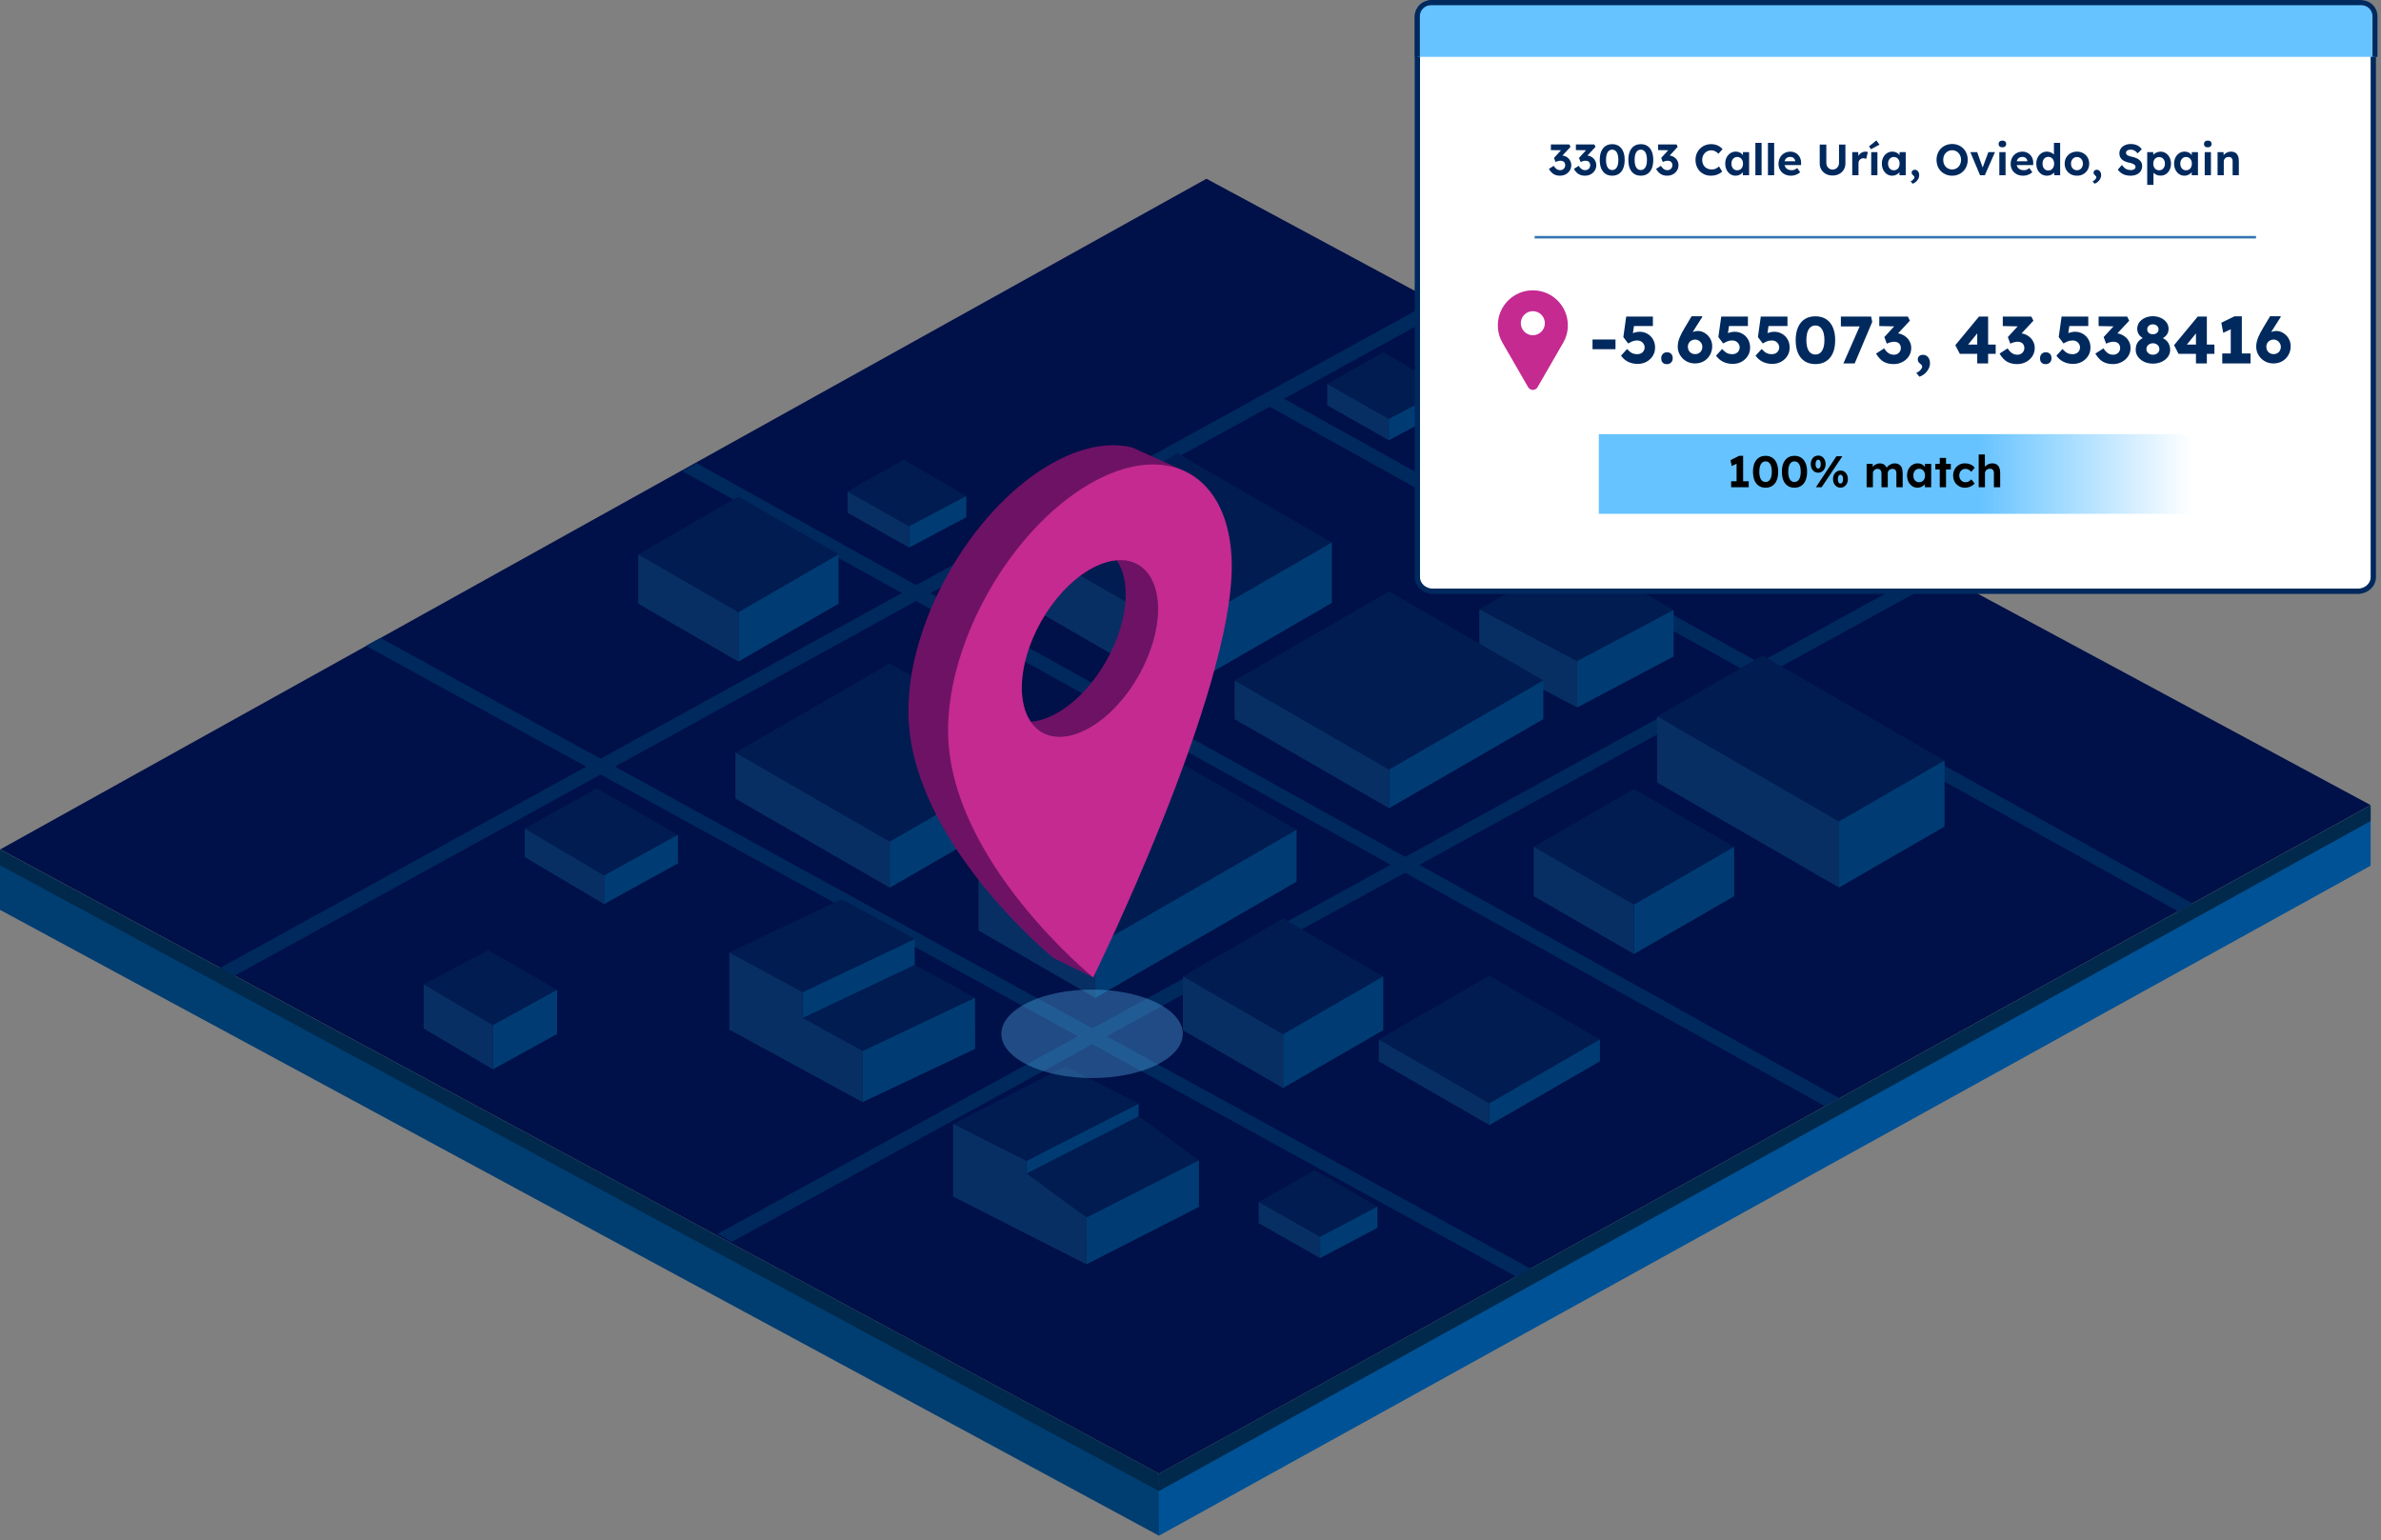 <svg xmlns="http://www.w3.org/2000/svg" width="538" height="348" viewBox="0 0 538 348" fill="none"><rect x="0" y="0" width="538" height="348" fill="#808080" stroke="none"/><path d="M261.87 332.98L0.06 191.93L272.6 40.39L535.66 181.92L261.87 332.98Z" fill="#001048"></path><path d="M326.86 69.92L323.6 68.13L49.03 219.08L52.29 220.88L326.86 69.92Z" fill="#00295E"></path><path d="M285.63 91.21L288.89 89.41L495.49 204.18L492.23 205.97L285.63 91.21Z" fill="#00295E"></path><path d="M154.15 106.45L157.41 104.65L415.6 248.14L412.35 249.94L154.15 106.45Z" fill="#00295E"></path><path d="M82.68 145.94L85.94 144.14L346.04 286.78L342.78 288.58L82.68 145.94Z" fill="#00295E"></path><path d="M439.5 130.3L436.24 128.51L162.12 278.81L165.38 280.6L439.5 130.3Z" fill="#00295E"></path><path d="M0 192.9V205.59L261.91 347.02L261.87 333.95L0 192.9Z" fill="#003D71"></path><path d="M0 191.93V195.5L261.91 336.93L261.87 332.98L0 191.93Z" fill="#00294C"></path><path d="M535.66 182.92V195.61L261.84 347.02L261.87 333.95L535.66 182.92Z" fill="#005296"></path><path d="M535.66 181.95V185.52L261.84 336.93L261.87 332.98L535.66 181.95Z" fill="#00294C"></path><path d="M266.06 142.7L231.18 122.57L266.06 102.43L300.93 122.57L266.06 142.7Z" fill="#001C51"></path><path d="M300.93 122.57L266.06 142.7V156.39L300.93 136.25V122.57Z" fill="#003C73"></path><path d="M266.06 156.39L231.18 136.25V122.57L266.06 142.7V156.39Z" fill="#072F63"></path><path d="M356.36 149.37L334.25 137.68L356.06 125.16L378.16 137.84L356.36 149.37Z" fill="#001C51"></path><path d="M378.16 148.34L356.36 159.86V149.37L378.16 137.84V148.34Z" fill="#003C73"></path><path d="M356.36 159.86L334.25 148.18V137.68L356.36 149.37V159.86Z" fill="#072F63"></path><path d="M313.85 173.89L278.97 153.75L313.85 133.61L348.72 153.75L313.85 173.89Z" fill="#001C51"></path><path d="M348.72 153.75L313.85 173.89V182.63L348.72 162.5V153.75Z" fill="#003C73"></path><path d="M313.85 182.63L278.97 162.5V153.75L313.85 173.89V182.63Z" fill="#072F63"></path><path d="M391.24 125.12L377.33 117.22L390.01 110.05L404.18 118.27L391.24 125.12Z" fill="#001C51"></path><path d="M404.18 123.09L391.24 129.93V125.12L404.18 118.27V123.09Z" fill="#003C73"></path><path d="M391.24 129.93L377.33 122.04V117.22L391.24 125.12V129.93Z" fill="#072F63"></path><path d="M313.8 94.66L299.9 86.76L312.57 79.6L326.75 87.82L313.8 94.66Z" fill="#001C51"></path><path d="M326.75 92.63L313.8 99.47V94.66L326.75 87.82V92.63Z" fill="#003C73"></path><path d="M313.8 99.47L299.9 91.58V86.76L313.8 94.66V99.47Z" fill="#072F63"></path><path d="M205.4 118.92L191.49 111.03L204.17 103.86L218.34 112.08L205.4 118.92Z" fill="#001C51"></path><path d="M218.34 116.89L205.4 123.73V118.92L218.34 112.08V116.89Z" fill="#003C73"></path><path d="M205.4 123.73L191.49 115.84V111.03L205.4 118.92V123.73Z" fill="#072F63"></path><path d="M201.04 190.18L166.16 170.05L201.04 149.91L235.91 170.05L201.04 190.18Z" fill="#001C51"></path><path d="M235.91 170.05L201.04 190.18V200.58L235.91 180.45V170.05Z" fill="#003C73"></path><path d="M201.04 200.58L166.16 180.45V170.05L201.04 190.18V200.58Z" fill="#072F63"></path><path d="M247.49 213.75L221.1 198.52L266.59 172.25L292.98 187.48L247.49 213.75Z" fill="#001C51"></path><path d="M247.49 221.26V213.75L292.98 187.48V195V191.7V199.22L247.49 225.48V217.97V221.26Z" fill="#003C73"></path><path d="M247.49 217.97V225.48L221.1 210.25V202.73V206.02V198.52L247.49 213.75V221.26V217.97Z" fill="#072F63"></path><path d="M415.53 185.6L439.38 171.84L398.27 148.1L374.42 161.87L415.53 185.6Z" fill="#001C51"></path><path d="M415.53 192.39V185.6L374.42 161.87V176.81L415.53 200.55V193.76" fill="#072F63"></path><path d="M415.53 193.76V200.55L439.38 186.78V179.99V178.62V171.84L415.53 185.6V192.39V193.76Z" fill="#003C73"></path><path d="M136.49 197.82L118.56 187.21L134.82 178.12L153.19 188.62L136.49 197.82Z" fill="#001C51"></path><path d="M153.19 195.09L136.49 204.29V197.82L153.19 188.62V195.09Z" fill="#003C73"></path><path d="M136.49 204.29L118.56 193.67V187.21L136.49 197.82V204.29Z" fill="#072F63"></path><path d="M153.2 192.05L136.65 201.19V200.66L153.2 191.52V192.05Z" fill="#003C73"></path><path d="M181.33 234.51L206.7 222.47L206.67 212.16L181.33 224.18V234.51Z" fill="#003C73"></path><path d="M181.33 224.18L206.67 212.16L190.16 203.17L164.78 215.2L181.33 224.18Z" fill="#001C51"></path><path d="M194.94 249.03L220.34 237L220.31 225.42L194.94 237.44V249.03Z" fill="#003C73"></path><path d="M194.94 237.44L220.31 225.42L206.71 218.01L181.32 230.05L194.94 237.44Z" fill="#001C51"></path><path d="M181.33 224.18L181.32 230.05L194.94 237.44L194.93 249.06L164.78 232.66V215.2L181.33 224.18Z" fill="#072F63"></path><path d="M111.35 231.65L95.73 222.41L110.3 214.68L125.89 223.64L111.35 231.65Z" fill="#001C51"></path><path d="M125.89 233.63L111.35 241.64V231.65L125.89 223.64V233.63Z" fill="#003C73"></path><path d="M111.35 241.64L95.73 232.4V222.41L111.35 231.65V241.64Z" fill="#072F63"></path><path d="M289.91 233.69L267.28 220.62L289.91 207.55L312.55 220.62L289.91 233.69Z" fill="#001C51"></path><path d="M312.55 220.62L289.91 233.69V245.85L312.55 232.78V220.62Z" fill="#003C73"></path><path d="M289.91 245.85L267.28 232.78V220.62L289.91 233.69V245.85Z" fill="#072F63"></path><path d="M369.2 204.41L346.56 191.34L369.2 178.27L391.84 191.34L369.2 204.41Z" fill="#001C51"></path><path d="M391.84 191.34L369.2 204.41V215.57L391.84 202.5V191.34Z" fill="#003C73"></path><path d="M369.2 215.57L346.56 202.5V191.34L369.2 204.41V215.57Z" fill="#072F63"></path><path d="M166.84 138.33L144.2 125.26L166.84 112.19L189.47 125.26L166.84 138.33Z" fill="#001C51"></path><path d="M189.47 125.26L166.84 138.33V149.49L189.47 136.42V125.26Z" fill="#003C73"></path><path d="M166.84 149.49L144.2 136.42V125.26L166.84 138.33V149.49Z" fill="#072F63"></path><path d="M298.29 279.47L284.39 271.58L297.06 264.41L311.24 272.63L298.29 279.47Z" fill="#001C51"></path><path d="M311.24 277.44L298.29 284.28V279.47L311.24 272.63V277.44Z" fill="#003C73"></path><path d="M298.29 284.28L284.39 276.39V271.58L298.29 279.47V284.28Z" fill="#072F63"></path><path d="M336.53 249.3L311.54 234.87L336.53 220.44L361.52 234.87L336.53 249.3Z" fill="#001C51"></path><path d="M361.52 234.87L336.53 249.3V254.23L361.52 239.81V234.87Z" fill="#003C73"></path><path d="M336.53 254.23L311.54 239.81V234.87L336.53 249.3V254.23Z" fill="#072F63"></path><path d="M231.91 269.63L257.28 256.68L257.26 249.37L231.91 262.3V269.63Z" fill="#003C73"></path><path d="M231.91 262.3L257.26 249.37L240.74 240.97L215.36 253.93L231.91 262.3Z" fill="#001C51"></path><path d="M245.53 285.67L270.92 272.71L270.9 262.13L245.53 275.07V285.67Z" fill="#003C73"></path><path d="M245.53 275.07L270.9 262.13L257.29 252.22L231.9 265.18L245.53 275.07Z" fill="#001C51"></path><path d="M231.91 262.3V265.18L245.53 275.07L245.51 285.7L215.36 270.38V253.93L231.91 262.3Z" fill="#072F63"></path><path d="M532.776 0.6H323.744C321.82 0.6 320.26 2.029 320.26 3.792V130.408C320.26 132.171 321.82 133.6 323.744 133.6H532.776C534.7 133.6 536.26 132.171 536.26 130.408V3.792C536.26 2.029 534.7 0.6 532.776 0.6Z" fill="white" stroke="#00295E" stroke-width="1.2" stroke-miterlimit="10"></path><path d="M320.26 12.84V3.67C320.26 1.98 321.63 0.61 323.32 0.61H533.58C535.27 0.61 536.64 1.98 536.64 3.67V12.84" fill="#66C3FF"></path><path d="M320.26 12.84V3.67C320.26 1.98 321.63 0.61 323.32 0.61H533.58C535.27 0.61 536.64 1.98 536.64 3.67V12.84" stroke="#00295E" stroke-width="1.13" stroke-miterlimit="10"></path><path d="M352.48 39.699C351.946 39.699 351.478 39.584 351.075 39.353C350.68 39.122 350.314 38.727 349.978 38.166L351.065 37.474C351.217 37.705 351.369 37.892 351.52 38.038C351.679 38.182 351.844 38.288 352.015 38.354C352.186 38.42 352.364 38.453 352.549 38.453C352.747 38.453 352.931 38.407 353.103 38.314C353.274 38.222 353.409 38.093 353.508 37.929C353.614 37.757 353.667 37.563 353.667 37.345C353.667 37.121 353.624 36.933 353.538 36.781C353.452 36.63 353.327 36.514 353.162 36.435C352.997 36.356 352.803 36.317 352.579 36.317C352.48 36.317 352.371 36.327 352.252 36.346C352.134 36.366 352.012 36.399 351.886 36.445C351.761 36.485 351.626 36.534 351.481 36.593L351.135 35.684L352.964 33.686L353.34 33.953L350.433 33.913V32.638H354.596L354.863 33.181L352.579 35.654L352.233 35.248C352.285 35.222 352.371 35.199 352.49 35.179C352.615 35.153 352.73 35.14 352.836 35.14C353.139 35.14 353.423 35.196 353.686 35.308C353.95 35.42 354.184 35.575 354.389 35.773C354.593 35.971 354.751 36.201 354.863 36.465C354.982 36.729 355.041 37.012 355.041 37.316C355.041 37.77 354.926 38.179 354.695 38.542C354.471 38.898 354.164 39.181 353.775 39.392C353.393 39.597 352.961 39.699 352.48 39.699ZM358.13 39.699C357.596 39.699 357.128 39.584 356.725 39.353C356.33 39.122 355.964 38.727 355.628 38.166L356.716 37.474C356.867 37.705 357.019 37.892 357.17 38.038C357.329 38.182 357.494 38.288 357.665 38.354C357.836 38.42 358.014 38.453 358.199 38.453C358.397 38.453 358.581 38.407 358.753 38.314C358.924 38.222 359.059 38.093 359.158 37.929C359.264 37.757 359.317 37.563 359.317 37.345C359.317 37.121 359.274 36.933 359.188 36.781C359.102 36.63 358.977 36.514 358.812 36.435C358.647 36.356 358.453 36.317 358.229 36.317C358.13 36.317 358.021 36.327 357.902 36.346C357.784 36.366 357.662 36.399 357.536 36.445C357.411 36.485 357.276 36.534 357.131 36.593L356.785 35.684L358.614 33.686L358.99 33.953L356.083 33.913V32.638H360.246L360.513 33.181L358.229 35.654L357.883 35.248C357.935 35.222 358.021 35.199 358.14 35.179C358.265 35.153 358.38 35.14 358.486 35.14C358.789 35.14 359.073 35.196 359.336 35.308C359.6 35.42 359.834 35.575 360.039 35.773C360.243 35.971 360.401 36.201 360.513 36.465C360.632 36.729 360.691 37.012 360.691 37.316C360.691 37.77 360.576 38.179 360.345 38.542C360.121 38.898 359.814 39.181 359.425 39.392C359.043 39.597 358.611 39.699 358.13 39.699ZM364.284 39.699C363.691 39.699 363.183 39.557 362.761 39.274C362.346 38.99 362.026 38.585 361.802 38.057C361.584 37.523 361.475 36.884 361.475 36.139C361.475 35.394 361.584 34.757 361.802 34.23C362.026 33.696 362.346 33.287 362.761 33.004C363.183 32.72 363.691 32.578 364.284 32.578C364.878 32.578 365.385 32.72 365.807 33.004C366.229 33.287 366.549 33.696 366.767 34.23C366.991 34.757 367.103 35.394 367.103 36.139C367.103 36.884 366.991 37.523 366.767 38.057C366.549 38.585 366.229 38.99 365.807 39.274C365.385 39.557 364.878 39.699 364.284 39.699ZM364.284 38.423C364.726 38.423 365.069 38.225 365.313 37.83C365.557 37.434 365.679 36.87 365.679 36.139C365.679 35.394 365.557 34.82 365.313 34.418C365.069 34.016 364.726 33.814 364.284 33.814C363.836 33.814 363.49 34.016 363.246 34.418C363.008 34.82 362.89 35.394 362.89 36.139C362.89 36.87 363.008 37.434 363.246 37.83C363.49 38.225 363.836 38.423 364.284 38.423ZM370.746 39.699C370.152 39.699 369.644 39.557 369.223 39.274C368.807 38.99 368.487 38.585 368.263 38.057C368.046 37.523 367.937 36.884 367.937 36.139C367.937 35.394 368.046 34.757 368.263 34.23C368.487 33.696 368.807 33.287 369.223 33.004C369.644 32.72 370.152 32.578 370.746 32.578C371.339 32.578 371.847 32.72 372.269 33.004C372.691 33.287 373.01 33.696 373.228 34.23C373.452 34.757 373.564 35.394 373.564 36.139C373.564 36.884 373.452 37.523 373.228 38.057C373.01 38.585 372.691 38.99 372.269 39.274C371.847 39.557 371.339 39.699 370.746 39.699ZM370.746 38.423C371.187 38.423 371.53 38.225 371.774 37.83C372.018 37.434 372.14 36.87 372.14 36.139C372.14 35.394 372.018 34.82 371.774 34.418C371.53 34.016 371.187 33.814 370.746 33.814C370.297 33.814 369.951 34.016 369.707 34.418C369.47 34.82 369.351 35.394 369.351 36.139C369.351 36.87 369.47 37.434 369.707 37.83C369.951 38.225 370.297 38.423 370.746 38.423ZM376.703 39.699C376.168 39.699 375.7 39.584 375.298 39.353C374.903 39.122 374.537 38.727 374.2 38.166L375.288 37.474C375.44 37.705 375.592 37.892 375.743 38.038C375.901 38.182 376.066 38.288 376.238 38.354C376.409 38.42 376.587 38.453 376.772 38.453C376.97 38.453 377.154 38.407 377.326 38.314C377.497 38.222 377.632 38.093 377.731 37.929C377.837 37.757 377.889 37.563 377.889 37.345C377.889 37.121 377.846 36.933 377.761 36.781C377.675 36.63 377.55 36.514 377.385 36.435C377.22 36.356 377.026 36.317 376.801 36.317C376.703 36.317 376.594 36.327 376.475 36.346C376.356 36.366 376.234 36.399 376.109 36.445C375.984 36.485 375.849 36.534 375.704 36.593L375.357 35.684L377.187 33.686L377.563 33.953L374.655 33.913V32.638H378.819L379.086 33.181L376.801 35.654L376.455 35.248C376.508 35.222 376.594 35.199 376.712 35.179C376.838 35.153 376.953 35.14 377.059 35.14C377.362 35.14 377.645 35.196 377.909 35.308C378.173 35.42 378.407 35.575 378.611 35.773C378.816 35.971 378.974 36.201 379.086 36.465C379.205 36.729 379.264 37.012 379.264 37.316C379.264 37.77 379.149 38.179 378.918 38.542C378.694 38.898 378.387 39.181 377.998 39.392C377.616 39.597 377.184 39.699 376.703 39.699ZM386.602 39.699C386.094 39.699 385.626 39.613 385.197 39.442C384.775 39.264 384.406 39.017 384.09 38.7C383.78 38.377 383.539 37.998 383.368 37.563C383.196 37.121 383.111 36.64 383.111 36.119C383.111 35.611 383.2 35.143 383.378 34.714C383.556 34.279 383.806 33.904 384.129 33.587C384.452 33.264 384.831 33.013 385.267 32.835C385.702 32.657 386.173 32.568 386.681 32.568C387.011 32.568 387.334 32.614 387.65 32.707C387.973 32.792 388.267 32.921 388.53 33.093C388.801 33.264 389.031 33.468 389.223 33.706L388.293 34.734C388.135 34.576 387.97 34.441 387.798 34.329C387.634 34.21 387.456 34.121 387.264 34.062C387.08 33.996 386.882 33.963 386.671 33.963C386.387 33.963 386.12 34.016 385.87 34.121C385.626 34.227 385.412 34.375 385.227 34.566C385.042 34.751 384.894 34.978 384.782 35.248C384.676 35.512 384.624 35.806 384.624 36.129C384.624 36.458 384.676 36.758 384.782 37.029C384.887 37.292 385.036 37.52 385.227 37.711C385.418 37.896 385.646 38.041 385.909 38.146C386.18 38.245 386.476 38.295 386.8 38.295C387.011 38.295 387.215 38.265 387.413 38.206C387.611 38.146 387.792 38.064 387.957 37.958C388.128 37.853 388.28 37.731 388.412 37.592L389.134 38.75C388.975 38.928 388.761 39.089 388.491 39.234C388.227 39.379 387.93 39.495 387.601 39.58C387.271 39.659 386.938 39.699 386.602 39.699ZM392.145 39.699C391.709 39.699 391.317 39.58 390.968 39.343C390.618 39.106 390.341 38.782 390.137 38.374C389.933 37.965 389.83 37.497 389.83 36.969C389.83 36.442 389.933 35.977 390.137 35.575C390.348 35.166 390.631 34.846 390.987 34.615C391.344 34.378 391.749 34.26 392.204 34.26C392.461 34.26 392.695 34.299 392.906 34.378C393.124 34.451 393.312 34.553 393.47 34.685C393.635 34.817 393.773 34.968 393.885 35.14C393.997 35.311 394.076 35.496 394.123 35.694L393.826 35.644V34.368H395.22V39.6H393.806V38.344L394.123 38.314C394.07 38.499 393.984 38.674 393.865 38.839C393.747 39.003 393.598 39.152 393.42 39.284C393.249 39.409 393.054 39.511 392.837 39.59C392.619 39.663 392.389 39.699 392.145 39.699ZM392.53 38.483C392.794 38.483 393.025 38.42 393.223 38.295C393.42 38.169 393.572 37.995 393.678 37.77C393.79 37.54 393.846 37.273 393.846 36.969C393.846 36.673 393.79 36.412 393.678 36.188C393.572 35.964 393.42 35.789 393.223 35.664C393.025 35.532 392.794 35.466 392.53 35.466C392.273 35.466 392.046 35.532 391.848 35.664C391.657 35.789 391.505 35.964 391.393 36.188C391.281 36.412 391.225 36.673 391.225 36.969C391.225 37.273 391.281 37.54 391.393 37.77C391.505 37.995 391.657 38.169 391.848 38.295C392.046 38.42 392.273 38.483 392.53 38.483ZM396.638 39.6V32.282H398.043V39.6H396.638ZM399.478 39.6V32.282H400.882V39.6H399.478ZM404.693 39.699C404.126 39.699 403.632 39.584 403.21 39.353C402.788 39.122 402.458 38.806 402.221 38.403C401.983 38.001 401.865 37.54 401.865 37.019C401.865 36.617 401.931 36.247 402.063 35.911C402.194 35.575 402.379 35.285 402.616 35.041C402.854 34.79 403.134 34.599 403.457 34.467C403.787 34.329 404.143 34.26 404.525 34.26C404.881 34.26 405.211 34.325 405.514 34.457C405.817 34.583 406.078 34.764 406.295 35.001C406.52 35.232 406.691 35.506 406.81 35.822C406.928 36.139 406.981 36.485 406.968 36.861L406.958 37.296H402.755L402.527 36.435H405.801L405.643 36.613V36.396C405.629 36.218 405.57 36.056 405.465 35.911C405.366 35.766 405.237 35.654 405.079 35.575C404.921 35.496 404.743 35.456 404.545 35.456C404.255 35.456 404.008 35.512 403.803 35.624C403.605 35.736 403.454 35.901 403.348 36.119C403.243 36.336 403.19 36.6 403.19 36.91C403.19 37.227 403.256 37.5 403.388 37.731C403.526 37.962 403.717 38.143 403.961 38.275C404.212 38.4 404.505 38.463 404.842 38.463C405.072 38.463 405.283 38.426 405.475 38.354C405.666 38.281 405.87 38.156 406.088 37.978L406.76 38.918C406.569 39.089 406.358 39.234 406.127 39.353C405.897 39.465 405.659 39.551 405.415 39.61C405.171 39.669 404.931 39.699 404.693 39.699ZM414.085 39.659C413.524 39.659 413.023 39.544 412.581 39.313C412.146 39.076 411.803 38.753 411.553 38.344C411.302 37.929 411.177 37.461 411.177 36.94V32.667H412.67V36.851C412.67 37.128 412.733 37.378 412.858 37.602C412.983 37.82 413.152 37.995 413.363 38.127C413.58 38.258 413.821 38.324 414.085 38.324C414.355 38.324 414.599 38.258 414.816 38.127C415.041 37.995 415.215 37.82 415.341 37.602C415.472 37.378 415.538 37.128 415.538 36.851V32.667H416.982V36.94C416.982 37.461 416.857 37.929 416.607 38.344C416.356 38.753 416.01 39.076 415.568 39.313C415.133 39.544 414.638 39.659 414.085 39.659ZM418.524 39.6V34.368H419.878L419.928 36.05L419.691 35.703C419.77 35.433 419.898 35.189 420.076 34.972C420.254 34.747 420.462 34.573 420.699 34.447C420.943 34.322 421.197 34.26 421.461 34.26C421.573 34.26 421.682 34.269 421.787 34.289C421.893 34.309 421.982 34.332 422.054 34.358L421.678 35.901C421.599 35.862 421.504 35.829 421.392 35.802C421.28 35.769 421.164 35.753 421.046 35.753C420.887 35.753 420.739 35.783 420.6 35.842C420.469 35.895 420.353 35.974 420.254 36.079C420.155 36.178 420.076 36.297 420.017 36.435C419.964 36.574 419.938 36.725 419.938 36.89V39.6H418.524ZM422.811 39.6V34.368H424.215V39.6H422.811ZM422.751 33.725L422.326 33.073L423.978 31.728L424.68 32.687L422.751 33.725ZM427.532 39.699C427.097 39.699 426.705 39.58 426.355 39.343C426.006 39.106 425.729 38.782 425.525 38.374C425.32 37.965 425.218 37.497 425.218 36.969C425.218 36.442 425.32 35.977 425.525 35.575C425.736 35.166 426.019 34.846 426.375 34.615C426.731 34.378 427.137 34.26 427.592 34.26C427.849 34.26 428.083 34.299 428.294 34.378C428.511 34.451 428.699 34.553 428.858 34.685C429.022 34.817 429.161 34.968 429.273 35.14C429.385 35.311 429.464 35.496 429.51 35.694L429.214 35.644V34.368H430.608V39.6H429.194V38.344L429.51 38.314C429.458 38.499 429.372 38.674 429.253 38.839C429.134 39.003 428.986 39.152 428.808 39.284C428.637 39.409 428.442 39.511 428.225 39.59C428.007 39.663 427.776 39.699 427.532 39.699ZM427.918 38.483C428.182 38.483 428.412 38.42 428.61 38.295C428.808 38.169 428.96 37.995 429.065 37.77C429.177 37.54 429.233 37.273 429.233 36.969C429.233 36.673 429.177 36.412 429.065 36.188C428.96 35.964 428.808 35.789 428.61 35.664C428.412 35.532 428.182 35.466 427.918 35.466C427.661 35.466 427.433 35.532 427.236 35.664C427.044 35.789 426.893 35.964 426.781 36.188C426.669 36.412 426.612 36.673 426.612 36.969C426.612 37.273 426.669 37.54 426.781 37.77C426.893 37.995 427.044 38.169 427.236 38.295C427.433 38.42 427.661 38.483 427.918 38.483ZM432.164 41.509L431.729 40.985C431.986 40.859 432.191 40.708 432.342 40.53C432.501 40.352 432.58 40.197 432.58 40.065C432.58 40.006 432.563 39.943 432.53 39.877C432.497 39.811 432.425 39.729 432.313 39.63C432.168 39.518 432.069 39.412 432.016 39.313C431.97 39.208 431.947 39.096 431.947 38.977C431.947 38.786 432.016 38.634 432.155 38.522C432.293 38.41 432.471 38.354 432.689 38.354C432.867 38.354 433.028 38.407 433.173 38.512C433.325 38.611 433.444 38.753 433.529 38.938C433.615 39.115 433.658 39.323 433.658 39.56C433.658 39.772 433.622 39.976 433.549 40.174C433.476 40.378 433.371 40.566 433.233 40.737C433.101 40.916 432.942 41.07 432.758 41.202C432.58 41.334 432.382 41.436 432.164 41.509ZM441.094 39.699C440.586 39.699 440.118 39.61 439.69 39.432C439.261 39.254 438.885 39.007 438.562 38.69C438.246 38.367 438.002 37.988 437.83 37.553C437.659 37.111 437.573 36.633 437.573 36.119C437.573 35.598 437.659 35.123 437.83 34.695C438.002 34.26 438.246 33.88 438.562 33.557C438.885 33.234 439.261 32.984 439.69 32.806C440.118 32.628 440.586 32.539 441.094 32.539C441.608 32.539 442.076 32.628 442.498 32.806C442.927 32.984 443.299 33.234 443.616 33.557C443.939 33.88 444.186 34.26 444.358 34.695C444.529 35.13 444.615 35.605 444.615 36.119C444.615 36.633 444.529 37.108 444.358 37.543C444.186 37.978 443.939 38.357 443.616 38.68C443.299 39.003 442.927 39.254 442.498 39.432C442.076 39.61 441.608 39.699 441.094 39.699ZM441.094 38.295C441.384 38.295 441.651 38.242 441.895 38.136C442.146 38.031 442.36 37.879 442.538 37.681C442.716 37.484 442.854 37.253 442.953 36.989C443.059 36.725 443.112 36.435 443.112 36.119C443.112 35.802 443.059 35.512 442.953 35.248C442.854 34.985 442.716 34.757 442.538 34.566C442.36 34.368 442.146 34.217 441.895 34.111C441.651 33.999 441.384 33.943 441.094 33.943C440.804 33.943 440.537 33.999 440.293 34.111C440.049 34.217 439.835 34.368 439.65 34.566C439.465 34.757 439.324 34.985 439.225 35.248C439.132 35.512 439.086 35.802 439.086 36.119C439.086 36.435 439.132 36.725 439.225 36.989C439.324 37.253 439.465 37.484 439.65 37.681C439.835 37.879 440.049 38.031 440.293 38.136C440.537 38.242 440.804 38.295 441.094 38.295ZM447.401 39.6L445.206 34.368H446.749L448.143 38.275L447.817 38.334L449.281 34.368H450.784L448.479 39.6H447.401ZM451.76 39.6V34.368H453.165V39.6H451.76ZM452.453 33.29C452.182 33.29 451.971 33.224 451.82 33.093C451.668 32.961 451.592 32.773 451.592 32.529C451.592 32.305 451.668 32.123 451.82 31.985C451.978 31.84 452.189 31.767 452.453 31.767C452.723 31.767 452.934 31.836 453.085 31.975C453.237 32.107 453.313 32.291 453.313 32.529C453.313 32.76 453.234 32.944 453.076 33.083C452.924 33.221 452.716 33.29 452.453 33.29ZM457.147 39.699C456.58 39.699 456.085 39.584 455.663 39.353C455.241 39.122 454.912 38.806 454.674 38.403C454.437 38.001 454.318 37.54 454.318 37.019C454.318 36.617 454.384 36.247 454.516 35.911C454.648 35.575 454.833 35.285 455.07 35.041C455.307 34.79 455.588 34.599 455.911 34.467C456.24 34.329 456.596 34.26 456.979 34.26C457.335 34.26 457.665 34.325 457.968 34.457C458.271 34.583 458.532 34.764 458.749 35.001C458.973 35.232 459.145 35.506 459.263 35.822C459.382 36.139 459.435 36.485 459.422 36.861L459.412 37.296H455.209L454.981 36.435H458.255L458.096 36.613V36.396C458.083 36.218 458.024 36.056 457.918 35.911C457.819 35.766 457.691 35.654 457.533 35.575C457.374 35.496 457.196 35.456 456.999 35.456C456.708 35.456 456.461 35.512 456.257 35.624C456.059 35.736 455.907 35.901 455.802 36.119C455.696 36.336 455.644 36.6 455.644 36.91C455.644 37.227 455.71 37.5 455.841 37.731C455.98 37.962 456.171 38.143 456.415 38.275C456.666 38.4 456.959 38.463 457.295 38.463C457.526 38.463 457.737 38.426 457.928 38.354C458.119 38.281 458.324 38.156 458.541 37.978L459.214 38.918C459.023 39.089 458.812 39.234 458.581 39.353C458.35 39.465 458.113 39.551 457.869 39.61C457.625 39.669 457.384 39.699 457.147 39.699ZM462.507 39.699C462.052 39.699 461.643 39.584 461.28 39.353C460.918 39.115 460.631 38.796 460.42 38.394C460.216 37.985 460.113 37.513 460.113 36.979C460.113 36.458 460.216 35.993 460.42 35.585C460.631 35.176 460.914 34.853 461.27 34.615C461.633 34.378 462.045 34.26 462.507 34.26C462.751 34.26 462.985 34.299 463.209 34.378C463.44 34.451 463.644 34.553 463.822 34.685C464.007 34.817 464.155 34.965 464.267 35.13C464.379 35.288 464.442 35.456 464.455 35.634L464.099 35.694V32.282H465.503V39.6H464.178L464.119 38.394L464.396 38.423C464.383 38.588 464.323 38.746 464.218 38.898C464.112 39.05 463.97 39.188 463.792 39.313C463.621 39.432 463.423 39.528 463.199 39.6C462.981 39.666 462.751 39.699 462.507 39.699ZM462.823 38.532C463.087 38.532 463.318 38.466 463.515 38.334C463.713 38.202 463.868 38.021 463.98 37.79C464.092 37.559 464.148 37.289 464.148 36.979C464.148 36.676 464.092 36.409 463.98 36.178C463.868 35.941 463.713 35.76 463.515 35.634C463.318 35.502 463.087 35.436 462.823 35.436C462.559 35.436 462.329 35.502 462.131 35.634C461.94 35.76 461.788 35.941 461.676 36.178C461.57 36.409 461.518 36.676 461.518 36.979C461.518 37.289 461.57 37.559 461.676 37.79C461.788 38.021 461.94 38.202 462.131 38.334C462.329 38.466 462.559 38.532 462.823 38.532ZM469.305 39.699C468.771 39.699 468.293 39.584 467.871 39.353C467.456 39.115 467.126 38.792 466.882 38.384C466.645 37.975 466.526 37.507 466.526 36.979C466.526 36.452 466.645 35.987 466.882 35.585C467.126 35.176 467.456 34.853 467.871 34.615C468.293 34.378 468.771 34.26 469.305 34.26C469.833 34.26 470.304 34.378 470.72 34.615C471.142 34.853 471.471 35.176 471.709 35.585C471.946 35.987 472.065 36.452 472.065 36.979C472.065 37.507 471.946 37.975 471.709 38.384C471.471 38.792 471.142 39.115 470.72 39.353C470.304 39.584 469.833 39.699 469.305 39.699ZM469.305 38.473C469.563 38.473 469.793 38.41 469.998 38.285C470.202 38.153 470.36 37.975 470.472 37.751C470.591 37.52 470.651 37.263 470.651 36.979C470.651 36.689 470.591 36.432 470.472 36.208C470.36 35.977 470.202 35.799 469.998 35.674C469.793 35.542 469.563 35.476 469.305 35.476C469.042 35.476 468.808 35.542 468.603 35.674C468.399 35.806 468.237 35.984 468.119 36.208C468 36.432 467.944 36.689 467.951 36.979C467.944 37.263 468 37.52 468.119 37.751C468.237 37.975 468.399 38.153 468.603 38.285C468.808 38.41 469.042 38.473 469.305 38.473ZM473.27 41.509L472.835 40.985C473.092 40.859 473.296 40.708 473.448 40.53C473.606 40.352 473.685 40.197 473.685 40.065C473.685 40.006 473.669 39.943 473.636 39.877C473.603 39.811 473.53 39.729 473.418 39.63C473.273 39.518 473.174 39.412 473.121 39.313C473.075 39.208 473.052 39.096 473.052 38.977C473.052 38.786 473.121 38.634 473.26 38.522C473.398 38.41 473.576 38.354 473.794 38.354C473.972 38.354 474.133 38.407 474.279 38.512C474.43 38.611 474.549 38.753 474.635 38.938C474.72 39.115 474.763 39.323 474.763 39.56C474.763 39.772 474.727 39.976 474.654 40.174C474.582 40.378 474.476 40.566 474.338 40.737C474.206 40.916 474.048 41.07 473.863 41.202C473.685 41.334 473.487 41.436 473.27 41.509ZM481.378 39.699C480.95 39.699 480.558 39.646 480.202 39.541C479.852 39.435 479.539 39.28 479.262 39.076C478.992 38.871 478.748 38.624 478.53 38.334L479.46 37.276C479.783 37.724 480.103 38.031 480.419 38.196C480.742 38.354 481.092 38.433 481.467 38.433C481.672 38.433 481.853 38.407 482.011 38.354C482.176 38.295 482.305 38.212 482.397 38.107C482.489 38.001 482.536 37.876 482.536 37.731C482.536 37.625 482.513 37.53 482.466 37.444C482.42 37.352 482.354 37.273 482.269 37.207C482.183 37.134 482.081 37.072 481.962 37.019C481.843 36.959 481.711 36.91 481.566 36.87C481.421 36.824 481.263 36.788 481.092 36.762C480.722 36.676 480.399 36.574 480.122 36.455C479.845 36.33 479.615 36.178 479.43 36C479.246 35.816 479.107 35.608 479.015 35.377C478.929 35.146 478.886 34.886 478.886 34.596C478.886 34.299 478.952 34.025 479.084 33.775C479.216 33.518 479.397 33.297 479.628 33.112C479.865 32.928 480.136 32.786 480.439 32.687C480.749 32.588 481.075 32.539 481.418 32.539C481.84 32.539 482.209 32.588 482.526 32.687C482.842 32.779 483.116 32.914 483.347 33.093C483.584 33.27 483.782 33.488 483.94 33.745L483 34.655C482.862 34.471 482.71 34.316 482.545 34.19C482.387 34.065 482.213 33.973 482.021 33.913C481.837 33.847 481.645 33.814 481.448 33.814C481.23 33.814 481.042 33.844 480.884 33.904C480.726 33.956 480.6 34.035 480.508 34.141C480.422 34.246 480.38 34.375 480.38 34.526C480.38 34.645 480.409 34.751 480.469 34.843C480.528 34.935 480.614 35.018 480.726 35.09C480.838 35.156 480.973 35.215 481.131 35.268C481.289 35.321 481.464 35.367 481.655 35.407C482.018 35.479 482.344 35.575 482.634 35.694C482.925 35.812 483.172 35.957 483.376 36.129C483.587 36.294 483.749 36.491 483.861 36.722C483.973 36.946 484.029 37.2 484.029 37.484C484.029 37.952 483.917 38.351 483.693 38.68C483.469 39.01 483.159 39.264 482.763 39.442C482.367 39.613 481.906 39.699 481.378 39.699ZM485.175 41.776V34.368H486.53L486.569 35.545L486.312 35.456C486.358 35.245 486.47 35.051 486.648 34.873C486.833 34.695 487.061 34.55 487.331 34.438C487.601 34.325 487.885 34.269 488.181 34.269C488.636 34.269 489.039 34.388 489.388 34.625C489.744 34.856 490.024 35.176 490.229 35.585C490.44 35.987 490.545 36.452 490.545 36.979C490.545 37.5 490.443 37.965 490.238 38.374C490.034 38.782 489.754 39.106 489.398 39.343C489.042 39.574 488.636 39.689 488.181 39.689C487.878 39.689 487.588 39.633 487.311 39.521C487.041 39.402 486.81 39.247 486.619 39.056C486.428 38.865 486.309 38.66 486.263 38.443L486.589 38.304V41.776H485.175ZM487.865 38.483C488.122 38.483 488.35 38.42 488.547 38.295C488.745 38.169 488.9 37.995 489.012 37.77C489.124 37.54 489.18 37.276 489.18 36.979C489.18 36.682 489.124 36.422 489.012 36.198C488.9 35.974 488.745 35.799 488.547 35.674C488.356 35.548 488.129 35.486 487.865 35.486C487.601 35.486 487.37 35.548 487.173 35.674C486.975 35.792 486.82 35.967 486.708 36.198C486.596 36.422 486.54 36.682 486.54 36.979C486.54 37.276 486.596 37.54 486.708 37.77C486.82 37.995 486.975 38.169 487.173 38.295C487.37 38.42 487.601 38.483 487.865 38.483ZM493.565 39.699C493.13 39.699 492.738 39.58 492.388 39.343C492.039 39.106 491.762 38.782 491.558 38.374C491.353 37.965 491.251 37.497 491.251 36.969C491.251 36.442 491.353 35.977 491.558 35.575C491.769 35.166 492.052 34.846 492.408 34.615C492.764 34.378 493.17 34.26 493.625 34.26C493.882 34.26 494.116 34.299 494.327 34.378C494.545 34.451 494.732 34.553 494.891 34.685C495.056 34.817 495.194 34.968 495.306 35.14C495.418 35.311 495.497 35.496 495.543 35.694L495.247 35.644V34.368H496.641V39.6H495.227V38.344L495.543 38.314C495.491 38.499 495.405 38.674 495.286 38.839C495.168 39.003 495.019 39.152 494.841 39.284C494.67 39.409 494.475 39.511 494.258 39.59C494.04 39.663 493.809 39.699 493.565 39.699ZM493.951 38.483C494.215 38.483 494.446 38.42 494.643 38.295C494.841 38.169 494.993 37.995 495.098 37.77C495.21 37.54 495.266 37.273 495.266 36.969C495.266 36.673 495.21 36.412 495.098 36.188C494.993 35.964 494.841 35.789 494.643 35.664C494.446 35.532 494.215 35.466 493.951 35.466C493.694 35.466 493.467 35.532 493.269 35.664C493.078 35.789 492.926 35.964 492.814 36.188C492.702 36.412 492.646 36.673 492.646 36.969C492.646 37.273 492.702 37.54 492.814 37.77C492.926 37.995 493.078 38.169 493.269 38.295C493.467 38.42 493.694 38.483 493.951 38.483ZM498.168 39.6V34.368H499.572V39.6H498.168ZM498.86 33.29C498.59 33.29 498.379 33.224 498.227 33.093C498.076 32.961 498 32.773 498 32.529C498 32.305 498.076 32.123 498.227 31.985C498.385 31.84 498.596 31.767 498.86 31.767C499.131 31.767 499.341 31.836 499.493 31.975C499.645 32.107 499.721 32.291 499.721 32.529C499.721 32.76 499.641 32.944 499.483 33.083C499.332 33.221 499.124 33.29 498.86 33.29ZM501.072 39.6V34.368H502.417L502.457 35.436L502.18 35.555C502.252 35.318 502.381 35.103 502.566 34.912C502.757 34.714 502.984 34.556 503.248 34.438C503.512 34.319 503.789 34.26 504.079 34.26C504.474 34.26 504.804 34.339 505.068 34.497C505.338 34.655 505.539 34.896 505.671 35.219C505.81 35.535 505.879 35.928 505.879 36.396V39.6H504.474V36.505C504.474 36.267 504.441 36.069 504.375 35.911C504.31 35.753 504.207 35.638 504.069 35.565C503.937 35.486 503.772 35.453 503.574 35.466C503.416 35.466 503.268 35.492 503.129 35.545C502.997 35.591 502.882 35.661 502.783 35.753C502.691 35.845 502.615 35.951 502.556 36.069C502.503 36.188 502.477 36.317 502.477 36.455V39.6H501.784C501.633 39.6 501.498 39.6 501.379 39.6C501.26 39.6 501.158 39.6 501.072 39.6Z" fill="#00295E"></path><path d="M346.76 53.6H509.76" stroke="#3375B0" stroke-width="0.57" stroke-miterlimit="10"></path><path d="M346.355 65.6C341.985 65.6 338.445 69.14 338.445 73.51C338.445 74.94 338.825 76.27 339.485 77.43L345.295 87.49C345.535 87.9 345.945 88.1 346.355 88.1C346.765 88.1 347.175 87.9 347.415 87.49L353.225 77.43C353.885 76.27 354.265 74.94 354.265 73.51C354.265 69.14 350.725 65.6 346.355 65.6ZM346.355 75.75C344.855 75.75 343.635 74.53 343.635 73.03C343.635 71.53 344.855 70.31 346.355 70.31C347.855 70.31 349.075 71.53 349.075 73.03C349.075 74.53 347.855 75.75 346.355 75.75Z" fill="#C42A90"></path><path d="M359.84 78.91V76.705H365.03V78.91H359.84ZM370.029 82.225C369.239 82.225 368.519 82.065 367.869 81.745C367.229 81.425 366.699 80.965 366.279 80.365L367.644 78.865C368.054 79.315 368.434 79.625 368.784 79.795C369.134 79.955 369.524 80.035 369.954 80.035C370.274 80.035 370.559 79.97 370.809 79.84C371.059 79.71 371.254 79.53 371.394 79.3C371.544 79.06 371.619 78.795 371.619 78.505C371.619 78.205 371.544 77.94 371.394 77.71C371.254 77.47 371.059 77.28 370.809 77.14C370.569 77 370.289 76.93 369.969 76.93C369.739 76.93 369.524 76.95 369.324 76.99C369.124 77.03 368.909 77.1 368.679 77.2C368.459 77.29 368.194 77.425 367.884 77.605L366.804 76.165L367.449 71.53H373.479V73.675H368.664L369.324 72.835L368.829 76.165L367.929 75.865C368.119 75.695 368.349 75.545 368.619 75.415C368.899 75.285 369.199 75.18 369.519 75.1C369.839 75.01 370.159 74.965 370.479 74.965C371.139 74.965 371.729 75.12 372.249 75.43C372.779 75.73 373.199 76.15 373.509 76.69C373.819 77.23 373.974 77.85 373.974 78.55C373.974 79.24 373.799 79.865 373.449 80.425C373.099 80.975 372.629 81.415 372.039 81.745C371.449 82.065 370.779 82.225 370.029 82.225ZM376.654 82.285C376.244 82.285 375.924 82.17 375.694 81.94C375.474 81.71 375.364 81.38 375.364 80.95C375.364 80.55 375.484 80.225 375.724 79.975C375.964 79.725 376.274 79.6 376.654 79.6C377.064 79.6 377.384 79.72 377.614 79.96C377.844 80.19 377.959 80.52 377.959 80.95C377.959 81.34 377.839 81.66 377.599 81.91C377.359 82.16 377.044 82.285 376.654 82.285ZM382.997 82.12C382.457 82.12 381.947 82.025 381.467 81.835C380.997 81.635 380.587 81.365 380.237 81.025C379.887 80.675 379.607 80.27 379.397 79.81C379.197 79.35 379.097 78.855 379.097 78.325C379.097 77.955 379.137 77.6 379.217 77.26C379.297 76.91 379.407 76.56 379.547 76.21C379.697 75.85 379.872 75.485 380.072 75.115C380.282 74.735 380.512 74.335 380.762 73.915L382.232 71.455H384.587L384.647 71.605L382.607 74.815C382.347 75.235 382.122 75.63 381.932 76C381.742 76.36 381.572 76.72 381.422 77.08C381.272 77.44 381.122 77.82 380.972 78.22L380.492 77.185C380.592 76.835 380.752 76.515 380.972 76.225C381.192 75.925 381.447 75.67 381.737 75.46C382.037 75.24 382.347 75.075 382.667 74.965C382.987 74.845 383.302 74.785 383.612 74.785C384.202 74.785 384.742 74.945 385.232 75.265C385.732 75.575 386.132 75.99 386.432 76.51C386.732 77.03 386.882 77.6 386.882 78.22C386.882 78.96 386.712 79.625 386.372 80.215C386.042 80.805 385.582 81.27 384.992 81.61C384.412 81.95 383.747 82.12 382.997 82.12ZM383.027 80.02C383.347 80.02 383.627 79.95 383.867 79.81C384.117 79.67 384.312 79.475 384.452 79.225C384.592 78.965 384.662 78.67 384.662 78.34C384.662 78.06 384.587 77.8 384.437 77.56C384.297 77.31 384.102 77.11 383.852 76.96C383.612 76.8 383.342 76.72 383.042 76.72C382.722 76.72 382.432 76.795 382.172 76.945C381.922 77.085 381.727 77.28 381.587 77.53C381.447 77.77 381.377 78.04 381.377 78.34C381.377 78.66 381.447 78.95 381.587 79.21C381.727 79.46 381.922 79.66 382.172 79.81C382.422 79.95 382.707 80.02 383.027 80.02ZM391.503 82.225C390.713 82.225 389.993 82.065 389.343 81.745C388.703 81.425 388.173 80.965 387.753 80.365L389.118 78.865C389.528 79.315 389.908 79.625 390.258 79.795C390.608 79.955 390.998 80.035 391.428 80.035C391.748 80.035 392.033 79.97 392.283 79.84C392.533 79.71 392.728 79.53 392.868 79.3C393.018 79.06 393.093 78.795 393.093 78.505C393.093 78.205 393.018 77.94 392.868 77.71C392.728 77.47 392.533 77.28 392.283 77.14C392.043 77 391.763 76.93 391.443 76.93C391.213 76.93 390.998 76.95 390.798 76.99C390.598 77.03 390.383 77.1 390.153 77.2C389.933 77.29 389.668 77.425 389.358 77.605L388.278 76.165L388.923 71.53H394.953V73.675H390.138L390.798 72.835L390.303 76.165L389.403 75.865C389.593 75.695 389.823 75.545 390.093 75.415C390.373 75.285 390.673 75.18 390.993 75.1C391.313 75.01 391.633 74.965 391.953 74.965C392.613 74.965 393.203 75.12 393.723 75.43C394.253 75.73 394.673 76.15 394.983 76.69C395.293 77.23 395.448 77.85 395.448 78.55C395.448 79.24 395.273 79.865 394.923 80.425C394.573 80.975 394.103 81.415 393.513 81.745C392.923 82.065 392.253 82.225 391.503 82.225ZM400.439 82.225C399.649 82.225 398.929 82.065 398.279 81.745C397.639 81.425 397.109 80.965 396.689 80.365L398.054 78.865C398.464 79.315 398.844 79.625 399.194 79.795C399.544 79.955 399.934 80.035 400.364 80.035C400.684 80.035 400.969 79.97 401.219 79.84C401.469 79.71 401.664 79.53 401.804 79.3C401.954 79.06 402.029 78.795 402.029 78.505C402.029 78.205 401.954 77.94 401.804 77.71C401.664 77.47 401.469 77.28 401.219 77.14C400.979 77 400.699 76.93 400.379 76.93C400.149 76.93 399.934 76.95 399.734 76.99C399.534 77.03 399.319 77.1 399.089 77.2C398.869 77.29 398.604 77.425 398.294 77.605L397.214 76.165L397.859 71.53H403.889V73.675H399.074L399.734 72.835L399.239 76.165L398.339 75.865C398.529 75.695 398.759 75.545 399.029 75.415C399.309 75.285 399.609 75.18 399.929 75.1C400.249 75.01 400.569 74.965 400.889 74.965C401.549 74.965 402.139 75.12 402.659 75.43C403.189 75.73 403.609 76.15 403.919 76.69C404.229 77.23 404.384 77.85 404.384 78.55C404.384 79.24 404.209 79.865 403.859 80.425C403.509 80.975 403.039 81.415 402.449 81.745C401.859 82.065 401.189 82.225 400.439 82.225ZM410.199 82.27C409.259 82.27 408.454 82.055 407.784 81.625C407.124 81.195 406.619 80.58 406.269 79.78C405.919 78.97 405.744 78 405.744 76.87C405.744 75.74 405.919 74.775 406.269 73.975C406.619 73.165 407.124 72.545 407.784 72.115C408.454 71.685 409.259 71.47 410.199 71.47C411.139 71.47 411.944 71.685 412.614 72.115C413.284 72.545 413.794 73.165 414.144 73.975C414.494 74.775 414.669 75.74 414.669 76.87C414.669 78 414.494 78.97 414.144 79.78C413.794 80.58 413.284 81.195 412.614 81.625C411.944 82.055 411.139 82.27 410.199 82.27ZM410.199 80.11C410.849 80.11 411.349 79.83 411.699 79.27C412.059 78.71 412.239 77.91 412.239 76.87C412.239 75.8 412.059 74.98 411.699 74.41C411.349 73.83 410.849 73.54 410.199 73.54C409.549 73.54 409.044 73.83 408.684 74.41C408.334 74.98 408.159 75.8 408.159 76.87C408.159 77.91 408.334 78.71 408.684 79.27C409.044 79.83 409.549 80.11 410.199 80.11ZM416.526 82.12L420.726 72.55L421.446 73.75H415.956V71.53H422.796L423.036 72.745L419.076 82.12H416.526ZM427.862 82.27C427.012 82.27 426.267 82.095 425.627 81.745C424.997 81.385 424.422 80.77 423.902 79.9L425.732 78.715C425.952 79.065 426.177 79.345 426.407 79.555C426.647 79.765 426.892 79.92 427.142 80.02C427.402 80.11 427.672 80.155 427.952 80.155C428.232 80.155 428.487 80.095 428.717 79.975C428.957 79.845 429.147 79.665 429.287 79.435C429.437 79.205 429.512 78.945 429.512 78.655C429.512 78.345 429.447 78.085 429.317 77.875C429.197 77.655 429.017 77.49 428.777 77.38C428.547 77.27 428.267 77.215 427.937 77.215C427.787 77.215 427.627 77.235 427.457 77.275C427.287 77.305 427.107 77.35 426.917 77.41C426.727 77.47 426.532 77.55 426.332 77.65L425.777 76.165L428.327 73.39L429.017 73.765L424.637 73.675V71.53H431.087L431.552 72.46L428.087 76.18L427.487 75.475C427.567 75.435 427.697 75.4 427.877 75.37C428.067 75.33 428.247 75.31 428.417 75.31C428.887 75.31 429.327 75.395 429.737 75.565C430.147 75.735 430.512 75.97 430.832 76.27C431.152 76.57 431.402 76.925 431.582 77.335C431.762 77.735 431.852 78.165 431.852 78.625C431.852 79.325 431.672 79.95 431.312 80.5C430.962 81.04 430.482 81.47 429.872 81.79C429.272 82.11 428.602 82.27 427.862 82.27ZM433.695 85.12L433.005 84.265C433.405 84.085 433.725 83.855 433.965 83.575C434.205 83.305 434.325 83.07 434.325 82.87C434.325 82.78 434.3 82.68 434.25 82.57C434.21 82.47 434.1 82.355 433.92 82.225C433.69 82.055 433.535 81.89 433.455 81.73C433.375 81.56 433.335 81.375 433.335 81.175C433.335 80.865 433.445 80.62 433.665 80.44C433.895 80.26 434.19 80.17 434.55 80.17C434.84 80.17 435.1 80.25 435.33 80.41C435.57 80.57 435.755 80.79 435.885 81.07C436.025 81.35 436.095 81.675 436.095 82.045C436.095 82.385 436.035 82.71 435.915 83.02C435.795 83.34 435.625 83.635 435.405 83.905C435.195 84.185 434.94 84.43 434.64 84.64C434.35 84.85 434.035 85.01 433.695 85.12ZM446.766 82.12V73.63L448.131 73.66L444.336 78.31L443.976 77.86H450.936V79.96H442.836L441.816 77.995L447.171 71.53H449.226V82.12H446.766ZM455.768 82.27C454.918 82.27 454.173 82.095 453.533 81.745C452.903 81.385 452.328 80.77 451.808 79.9L453.638 78.715C453.858 79.065 454.083 79.345 454.313 79.555C454.553 79.765 454.798 79.92 455.048 80.02C455.308 80.11 455.578 80.155 455.858 80.155C456.138 80.155 456.393 80.095 456.623 79.975C456.863 79.845 457.053 79.665 457.193 79.435C457.343 79.205 457.418 78.945 457.418 78.655C457.418 78.345 457.353 78.085 457.223 77.875C457.103 77.655 456.923 77.49 456.683 77.38C456.453 77.27 456.173 77.215 455.843 77.215C455.693 77.215 455.533 77.235 455.363 77.275C455.193 77.305 455.013 77.35 454.823 77.41C454.633 77.47 454.438 77.55 454.238 77.65L453.683 76.165L456.233 73.39L456.923 73.765L452.543 73.675V71.53H458.993L459.458 72.46L455.993 76.18L455.393 75.475C455.473 75.435 455.603 75.4 455.783 75.37C455.973 75.33 456.153 75.31 456.323 75.31C456.793 75.31 457.233 75.395 457.643 75.565C458.053 75.735 458.418 75.97 458.738 76.27C459.058 76.57 459.308 76.925 459.488 77.335C459.668 77.735 459.758 78.165 459.758 78.625C459.758 79.325 459.578 79.95 459.218 80.5C458.868 81.04 458.388 81.47 457.778 81.79C457.178 82.11 456.508 82.27 455.768 82.27ZM462.245 82.285C461.835 82.285 461.515 82.17 461.285 81.94C461.065 81.71 460.955 81.38 460.955 80.95C460.955 80.55 461.075 80.225 461.315 79.975C461.555 79.725 461.865 79.6 462.245 79.6C462.655 79.6 462.975 79.72 463.205 79.96C463.435 80.19 463.55 80.52 463.55 80.95C463.55 81.34 463.43 81.66 463.19 81.91C462.95 82.16 462.635 82.285 462.245 82.285ZM468.407 82.225C467.617 82.225 466.897 82.065 466.247 81.745C465.607 81.425 465.077 80.965 464.657 80.365L466.022 78.865C466.432 79.315 466.812 79.625 467.162 79.795C467.512 79.955 467.902 80.035 468.332 80.035C468.652 80.035 468.937 79.97 469.187 79.84C469.437 79.71 469.632 79.53 469.772 79.3C469.922 79.06 469.997 78.795 469.997 78.505C469.997 78.205 469.922 77.94 469.772 77.71C469.632 77.47 469.437 77.28 469.187 77.14C468.947 77 468.667 76.93 468.347 76.93C468.117 76.93 467.902 76.95 467.702 76.99C467.502 77.03 467.287 77.1 467.057 77.2C466.837 77.29 466.572 77.425 466.262 77.605L465.182 76.165L465.827 71.53H471.857V73.675H467.042L467.702 72.835L467.207 76.165L466.307 75.865C466.497 75.695 466.727 75.545 466.997 75.415C467.277 75.285 467.577 75.18 467.897 75.1C468.217 75.01 468.537 74.965 468.857 74.965C469.517 74.965 470.107 75.12 470.627 75.43C471.157 75.73 471.577 76.15 471.887 76.69C472.197 77.23 472.352 77.85 472.352 78.55C472.352 79.24 472.177 79.865 471.827 80.425C471.477 80.975 471.007 81.415 470.417 81.745C469.827 82.065 469.157 82.225 468.407 82.225ZM477.418 82.27C476.568 82.27 475.823 82.095 475.183 81.745C474.553 81.385 473.978 80.77 473.458 79.9L475.288 78.715C475.508 79.065 475.733 79.345 475.963 79.555C476.203 79.765 476.448 79.92 476.698 80.02C476.958 80.11 477.228 80.155 477.508 80.155C477.788 80.155 478.043 80.095 478.273 79.975C478.513 79.845 478.703 79.665 478.843 79.435C478.993 79.205 479.068 78.945 479.068 78.655C479.068 78.345 479.003 78.085 478.873 77.875C478.753 77.655 478.573 77.49 478.333 77.38C478.103 77.27 477.823 77.215 477.493 77.215C477.343 77.215 477.183 77.235 477.013 77.275C476.843 77.305 476.663 77.35 476.473 77.41C476.283 77.47 476.088 77.55 475.888 77.65L475.333 76.165L477.883 73.39L478.573 73.765L474.193 73.675V71.53H480.643L481.108 72.46L477.643 76.18L477.043 75.475C477.123 75.435 477.253 75.4 477.433 75.37C477.623 75.33 477.803 75.31 477.973 75.31C478.443 75.31 478.883 75.395 479.293 75.565C479.703 75.735 480.068 75.97 480.388 76.27C480.708 76.57 480.958 76.925 481.138 77.335C481.318 77.735 481.408 78.165 481.408 78.625C481.408 79.325 481.228 79.95 480.868 80.5C480.518 81.04 480.038 81.47 479.428 81.79C478.828 82.11 478.158 82.27 477.418 82.27ZM486.46 82.165C485.74 82.165 485.085 82.03 484.495 81.76C483.915 81.48 483.45 81.105 483.1 80.635C482.75 80.165 482.575 79.635 482.575 79.045C482.575 78.655 482.625 78.305 482.725 77.995C482.825 77.675 482.975 77.395 483.175 77.155C483.385 76.905 483.635 76.695 483.925 76.525C484.225 76.345 484.565 76.2 484.945 76.09L484.765 76.69C484.485 76.58 484.23 76.445 484 76.285C483.77 76.125 483.575 75.945 483.415 75.745C483.255 75.535 483.13 75.31 483.04 75.07C482.96 74.83 482.92 74.58 482.92 74.32C482.92 73.76 483.075 73.265 483.385 72.835C483.705 72.405 484.13 72.07 484.66 71.83C485.2 71.58 485.8 71.455 486.46 71.455C487.11 71.455 487.7 71.58 488.23 71.83C488.77 72.07 489.2 72.405 489.52 72.835C489.84 73.265 490 73.76 490 74.32C490 74.58 489.96 74.83 489.88 75.07C489.8 75.31 489.68 75.53 489.52 75.73C489.36 75.92 489.165 76.1 488.935 76.27C488.705 76.43 488.44 76.57 488.14 76.69L488.005 76.15C488.345 76.24 488.66 76.37 488.95 76.54C489.24 76.7 489.49 76.905 489.7 77.155C489.91 77.395 490.07 77.675 490.18 77.995C490.3 78.305 490.36 78.655 490.36 79.045C490.36 79.645 490.185 80.18 489.835 80.65C489.485 81.12 489.015 81.49 488.425 81.76C487.835 82.03 487.18 82.165 486.46 82.165ZM486.46 80.155C486.74 80.155 486.99 80.1 487.21 79.99C487.43 79.88 487.605 79.73 487.735 79.54C487.865 79.35 487.93 79.13 487.93 78.88C487.93 78.62 487.865 78.395 487.735 78.205C487.615 78.005 487.44 77.85 487.21 77.74C486.99 77.62 486.74 77.56 486.46 77.56C486.18 77.56 485.93 77.62 485.71 77.74C485.49 77.85 485.315 78.005 485.185 78.205C485.055 78.395 484.99 78.62 484.99 78.88C484.99 79.12 485.055 79.335 485.185 79.525C485.315 79.715 485.49 79.87 485.71 79.99C485.93 80.1 486.18 80.155 486.46 80.155ZM486.46 75.535C486.7 75.535 486.915 75.49 487.105 75.4C487.305 75.3 487.46 75.17 487.57 75.01C487.68 74.84 487.735 74.645 487.735 74.425C487.735 74.205 487.68 74.01 487.57 73.84C487.46 73.67 487.305 73.535 487.105 73.435C486.915 73.335 486.7 73.285 486.46 73.285C486.21 73.285 485.985 73.335 485.785 73.435C485.595 73.535 485.445 73.67 485.335 73.84C485.225 74.01 485.17 74.205 485.17 74.425C485.17 74.645 485.225 74.84 485.335 75.01C485.445 75.17 485.595 75.3 485.785 75.4C485.985 75.49 486.21 75.535 486.46 75.535ZM496.19 82.12V73.63L497.555 73.66L493.76 78.31L493.4 77.86H500.36V79.96H492.26L491.24 77.995L496.595 71.53H498.65V82.12H496.19ZM504.051 81.385V72.865L504.606 74.14L502.356 75.205L501.921 72.925L504.906 71.47H506.556V81.385H504.051ZM502.131 82.12V79.87H508.521V82.12H502.131ZM513.705 82.12C513.165 82.12 512.655 82.025 512.175 81.835C511.705 81.635 511.295 81.365 510.945 81.025C510.595 80.675 510.315 80.27 510.105 79.81C509.905 79.35 509.805 78.855 509.805 78.325C509.805 77.955 509.845 77.6 509.925 77.26C510.005 76.91 510.115 76.56 510.255 76.21C510.405 75.85 510.58 75.485 510.78 75.115C510.99 74.735 511.22 74.335 511.47 73.915L512.94 71.455H515.295L515.355 71.605L513.315 74.815C513.055 75.235 512.83 75.63 512.64 76C512.45 76.36 512.28 76.72 512.13 77.08C511.98 77.44 511.83 77.82 511.68 78.22L511.2 77.185C511.3 76.835 511.46 76.515 511.68 76.225C511.9 75.925 512.155 75.67 512.445 75.46C512.745 75.24 513.055 75.075 513.375 74.965C513.695 74.845 514.01 74.785 514.32 74.785C514.91 74.785 515.45 74.945 515.94 75.265C516.44 75.575 516.84 75.99 517.14 76.51C517.44 77.03 517.59 77.6 517.59 78.22C517.59 78.96 517.42 79.625 517.08 80.215C516.75 80.805 516.29 81.27 515.7 81.61C515.12 81.95 514.455 82.12 513.705 82.12ZM513.735 80.02C514.055 80.02 514.335 79.95 514.575 79.81C514.825 79.67 515.02 79.475 515.16 79.225C515.3 78.965 515.37 78.67 515.37 78.34C515.37 78.06 515.295 77.8 515.145 77.56C515.005 77.31 514.81 77.11 514.56 76.96C514.32 76.8 514.05 76.72 513.75 76.72C513.43 76.72 513.14 76.795 512.88 76.945C512.63 77.085 512.435 77.28 512.295 77.53C512.155 77.77 512.085 78.04 512.085 78.34C512.085 78.66 512.155 78.95 512.295 79.21C512.435 79.46 512.63 79.66 512.88 79.81C513.13 79.95 513.415 80.02 513.735 80.02Z" fill="#00295E"></path><path d="M495.26 98.1H361.26V116.1H495.26V98.1Z" fill="url(#paint0_linear_820_529)"></path><path d="M392.39 109.61V103.93L392.76 104.6L391.3 105.31L391.01 103.98L392.96 103H393.87V109.61H392.39ZM391.16 110.1V108.75H395.13V110.1H391.16ZM398.94 110.2C398.34 110.2 397.827 110.057 397.4 109.77C396.98 109.483 396.657 109.073 396.43 108.54C396.21 108 396.1 107.353 396.1 106.6C396.1 105.847 396.21 105.203 396.43 104.67C396.657 104.13 396.98 103.717 397.4 103.43C397.827 103.143 398.34 103 398.94 103C399.54 103 400.053 103.143 400.48 103.43C400.907 103.717 401.23 104.13 401.45 104.67C401.677 105.203 401.79 105.847 401.79 106.6C401.79 107.353 401.677 108 401.45 108.54C401.23 109.073 400.907 109.483 400.48 109.77C400.053 110.057 399.54 110.2 398.94 110.2ZM398.94 108.91C399.387 108.91 399.733 108.71 399.98 108.31C400.227 107.91 400.35 107.34 400.35 106.6C400.35 105.847 400.227 105.267 399.98 104.86C399.733 104.453 399.387 104.25 398.94 104.25C398.487 104.25 398.137 104.453 397.89 104.86C397.65 105.267 397.53 105.847 397.53 106.6C397.53 107.34 397.65 107.91 397.89 108.31C398.137 108.71 398.487 108.91 398.94 108.91ZM405.473 110.2C404.873 110.2 404.36 110.057 403.933 109.77C403.513 109.483 403.19 109.073 402.963 108.54C402.743 108 402.633 107.353 402.633 106.6C402.633 105.847 402.743 105.203 402.963 104.67C403.19 104.13 403.513 103.717 403.933 103.43C404.36 103.143 404.873 103 405.473 103C406.073 103 406.586 103.143 407.013 103.43C407.44 103.717 407.763 104.13 407.983 104.67C408.21 105.203 408.323 105.847 408.323 106.6C408.323 107.353 408.21 108 407.983 108.54C407.763 109.073 407.44 109.483 407.013 109.77C406.586 110.057 406.073 110.2 405.473 110.2ZM405.473 108.91C405.92 108.91 406.266 108.71 406.513 108.31C406.76 107.91 406.883 107.34 406.883 106.6C406.883 105.847 406.76 105.267 406.513 104.86C406.266 104.453 405.92 104.25 405.473 104.25C405.02 104.25 404.67 104.453 404.423 104.86C404.183 105.267 404.063 105.847 404.063 106.6C404.063 107.34 404.183 107.91 404.423 108.31C404.67 108.71 405.02 108.91 405.473 108.91ZM410.316 110.1L414.946 103.1H416.286L411.606 110.1H410.316ZM410.836 106.81C410.51 106.81 410.216 106.727 409.956 106.56C409.703 106.393 409.503 106.167 409.356 105.88C409.216 105.587 409.146 105.253 409.146 104.88C409.146 104.507 409.216 104.173 409.356 103.88C409.503 103.58 409.703 103.35 409.956 103.19C410.21 103.023 410.503 102.94 410.836 102.94C411.17 102.94 411.46 103.023 411.706 103.19C411.96 103.35 412.156 103.58 412.296 103.88C412.443 104.173 412.516 104.507 412.516 104.88C412.516 105.247 412.443 105.577 412.296 105.87C412.15 106.157 411.95 106.387 411.696 106.56C411.443 106.727 411.156 106.81 410.836 106.81ZM410.836 105.87C410.956 105.87 411.06 105.83 411.146 105.75C411.233 105.67 411.296 105.557 411.336 105.41C411.383 105.257 411.406 105.08 411.406 104.88C411.406 104.68 411.383 104.503 411.336 104.35C411.296 104.197 411.233 104.08 411.146 104C411.06 103.92 410.956 103.88 410.836 103.88C410.716 103.88 410.61 103.923 410.516 104.01C410.43 104.09 410.363 104.207 410.316 104.36C410.27 104.507 410.246 104.68 410.246 104.88C410.246 105.08 410.27 105.257 410.316 105.41C410.363 105.557 410.43 105.67 410.516 105.75C410.61 105.83 410.716 105.87 410.836 105.87ZM415.876 110.19C415.55 110.19 415.256 110.107 414.996 109.94C414.743 109.773 414.543 109.547 414.396 109.26C414.25 108.967 414.176 108.637 414.176 108.27C414.176 107.89 414.246 107.553 414.386 107.26C414.533 106.967 414.733 106.737 414.986 106.57C415.246 106.403 415.543 106.32 415.876 106.32C416.203 106.32 416.493 106.403 416.746 106.57C417 106.737 417.196 106.967 417.336 107.26C417.476 107.553 417.546 107.89 417.546 108.27C417.546 108.63 417.473 108.957 417.326 109.25C417.18 109.543 416.98 109.773 416.726 109.94C416.48 110.107 416.196 110.19 415.876 110.19ZM415.876 109.26C415.99 109.26 416.09 109.22 416.176 109.14C416.27 109.053 416.34 108.937 416.386 108.79C416.433 108.643 416.456 108.47 416.456 108.27C416.456 108.063 416.433 107.887 416.386 107.74C416.34 107.587 416.27 107.47 416.176 107.39C416.09 107.303 415.99 107.26 415.876 107.26C415.75 107.26 415.643 107.303 415.556 107.39C415.47 107.47 415.4 107.587 415.346 107.74C415.3 107.887 415.276 108.063 415.276 108.27C415.276 108.47 415.3 108.643 415.346 108.79C415.393 108.937 415.46 109.053 415.546 109.14C415.64 109.22 415.75 109.26 415.876 109.26ZM421.771 110.1V104.81H423.141L423.171 105.82L422.961 105.86C423.034 105.687 423.131 105.53 423.251 105.39C423.371 105.25 423.511 105.13 423.671 105.03C423.837 104.93 424.011 104.853 424.191 104.8C424.371 104.74 424.551 104.71 424.731 104.71C425.004 104.71 425.251 104.753 425.471 104.84C425.691 104.927 425.877 105.063 426.031 105.25C426.184 105.43 426.304 105.67 426.391 105.97L426.171 105.95L426.241 105.79C426.327 105.63 426.437 105.487 426.571 105.36C426.704 105.227 426.854 105.113 427.021 105.02C427.187 104.92 427.361 104.843 427.541 104.79C427.721 104.737 427.897 104.71 428.071 104.71C428.484 104.71 428.827 104.793 429.101 104.96C429.374 105.12 429.577 105.363 429.711 105.69C429.851 106.017 429.921 106.417 429.921 106.89V110.1H428.501V106.99C428.501 106.75 428.467 106.553 428.401 106.4C428.334 106.247 428.237 106.133 428.111 106.06C427.984 105.98 427.821 105.94 427.621 105.94C427.467 105.94 427.324 105.967 427.191 106.02C427.064 106.067 426.951 106.137 426.851 106.23C426.757 106.317 426.684 106.42 426.631 106.54C426.577 106.66 426.551 106.793 426.551 106.94V110.1H425.131V106.98C425.131 106.76 425.094 106.573 425.021 106.42C424.954 106.26 424.857 106.14 424.731 106.06C424.604 105.98 424.447 105.94 424.261 105.94C424.107 105.94 423.964 105.967 423.831 106.02C423.704 106.067 423.594 106.137 423.501 106.23C423.407 106.317 423.331 106.42 423.271 106.54C423.217 106.66 423.191 106.79 423.191 106.93V110.1H421.771ZM433.253 110.2C432.813 110.2 432.416 110.08 432.063 109.84C431.709 109.6 431.429 109.273 431.223 108.86C431.016 108.447 430.913 107.973 430.913 107.44C430.913 106.907 431.016 106.437 431.223 106.03C431.436 105.617 431.723 105.293 432.083 105.06C432.443 104.82 432.853 104.7 433.313 104.7C433.573 104.7 433.809 104.74 434.023 104.82C434.243 104.893 434.433 104.997 434.593 105.13C434.759 105.263 434.899 105.417 435.013 105.59C435.126 105.763 435.206 105.95 435.253 106.15L434.953 106.1V104.81H436.363V110.1H434.933V108.83L435.253 108.8C435.199 108.987 435.113 109.163 434.993 109.33C434.873 109.497 434.723 109.647 434.543 109.78C434.369 109.907 434.173 110.01 433.953 110.09C433.733 110.163 433.499 110.2 433.253 110.2ZM433.643 108.97C433.909 108.97 434.143 108.907 434.343 108.78C434.543 108.653 434.696 108.477 434.803 108.25C434.916 108.017 434.973 107.747 434.973 107.44C434.973 107.14 434.916 106.877 434.803 106.65C434.696 106.423 434.543 106.247 434.343 106.12C434.143 105.987 433.909 105.92 433.643 105.92C433.383 105.92 433.153 105.987 432.953 106.12C432.759 106.247 432.606 106.423 432.493 106.65C432.379 106.877 432.323 107.14 432.323 107.44C432.323 107.747 432.379 108.017 432.493 108.25C432.606 108.477 432.759 108.653 432.953 108.78C433.153 108.907 433.383 108.97 433.643 108.97ZM438.296 110.1V103.47H439.716V110.1H438.296ZM437.306 106.08V104.81H440.796V106.08H437.306ZM443.973 110.2C443.466 110.2 443.013 110.08 442.613 109.84C442.213 109.6 441.896 109.273 441.663 108.86C441.436 108.447 441.323 107.977 441.323 107.45C441.323 106.93 441.436 106.463 441.663 106.05C441.896 105.63 442.213 105.3 442.613 105.06C443.013 104.82 443.466 104.7 443.973 104.7C444.446 104.7 444.88 104.787 445.273 104.96C445.666 105.133 445.973 105.373 446.193 105.68L445.413 106.62C445.32 106.493 445.203 106.38 445.063 106.28C444.923 106.173 444.77 106.09 444.603 106.03C444.443 105.97 444.276 105.94 444.103 105.94C443.83 105.94 443.586 106.007 443.373 106.14C443.166 106.267 443.003 106.443 442.883 106.67C442.763 106.897 442.703 107.157 442.703 107.45C442.703 107.737 442.763 107.993 442.883 108.22C443.01 108.44 443.18 108.62 443.393 108.76C443.606 108.893 443.846 108.96 444.113 108.96C444.286 108.96 444.45 108.937 444.603 108.89C444.756 108.837 444.9 108.76 445.033 108.66C445.173 108.56 445.3 108.44 445.413 108.3L446.183 109.24C445.956 109.527 445.643 109.76 445.243 109.94C444.843 110.113 444.42 110.2 443.973 110.2ZM447.093 110.1V102.7H448.493V105.89L448.213 106.01C448.286 105.77 448.416 105.553 448.603 105.36C448.796 105.16 449.026 105 449.293 104.88C449.56 104.76 449.84 104.7 450.133 104.7C450.533 104.7 450.866 104.78 451.133 104.94C451.406 105.1 451.61 105.343 451.743 105.67C451.883 105.99 451.953 106.387 451.953 106.86V110.1H450.533V106.97C450.533 106.73 450.5 106.53 450.433 106.37C450.366 106.21 450.263 106.093 450.123 106.02C449.99 105.94 449.823 105.907 449.623 105.92C449.463 105.92 449.313 105.947 449.173 106C449.04 106.047 448.923 106.117 448.823 106.21C448.73 106.303 448.653 106.41 448.593 106.53C448.54 106.65 448.513 106.78 448.513 106.92V110.1H447.813C447.66 110.1 447.523 110.1 447.403 110.1C447.283 110.1 447.18 110.1 447.093 110.1Z" fill="black"></path><path d="M239.152 160.948C247.652 155.928 254.462 143.908 254.362 134.098C254.322 130.218 253.192 127.278 251.332 125.438C251.632 125.458 254.422 126.668 254.702 126.718C258.832 127.488 261.592 131.288 261.652 137.418C261.752 147.228 254.942 159.248 246.442 164.268C241.792 167.018 237.612 167.078 234.752 164.978C234.452 164.758 231.672 163.358 231.412 163.088C233.692 163.268 236.332 162.598 239.152 160.938V160.948Z" fill="#6E1266"></path><path d="M236.942 105.149C244.002 100.979 250.542 99.779 255.872 101.129L267.732 106.489L266.932 110.889C268.432 114.259 269.312 118.379 269.352 123.209C269.492 137.199 262.232 159.349 254.672 178.559L247.012 220.849L238.052 216.479C238.052 216.479 205.552 190.119 205.262 161.069C205.062 140.639 219.242 115.599 236.942 105.139V105.149ZM246.452 164.279C254.952 159.259 261.762 147.239 261.662 137.429C261.562 127.619 254.592 123.739 246.092 128.759C237.592 133.779 230.782 145.799 230.882 155.609C230.982 165.419 237.952 169.299 246.452 164.279Z" fill="#6E1266"></path><path d="M245.902 109.519C263.602 99.058 278.122 107.149 278.322 127.579C278.612 156.629 247.012 220.859 247.012 220.859C247.012 220.859 214.512 194.499 214.222 165.449C214.022 145.019 228.202 119.979 245.902 109.519ZM246.452 164.279C254.952 159.259 261.762 147.239 261.662 137.429C261.562 127.619 254.592 123.739 246.092 128.759C237.592 133.779 230.782 145.799 230.882 155.609C230.982 165.419 237.952 169.299 246.452 164.279Z" fill="#C42A90"></path><ellipse cx="246.76" cy="233.6" rx="20.5" ry="10" fill="#66C3FF" fill-opacity="0.33"></ellipse><defs><linearGradient id="paint0_linear_820_529" x1="361.26" y1="107.106" x2="495.26" y2="107.106" gradientUnits="userSpaceOnUse"><stop offset="0.38" stop-color="#66C3FF"></stop><stop offset="0.64" stop-color="#66C3FF"></stop><stop offset="1" stop-color="white"></stop></linearGradient></defs></svg>